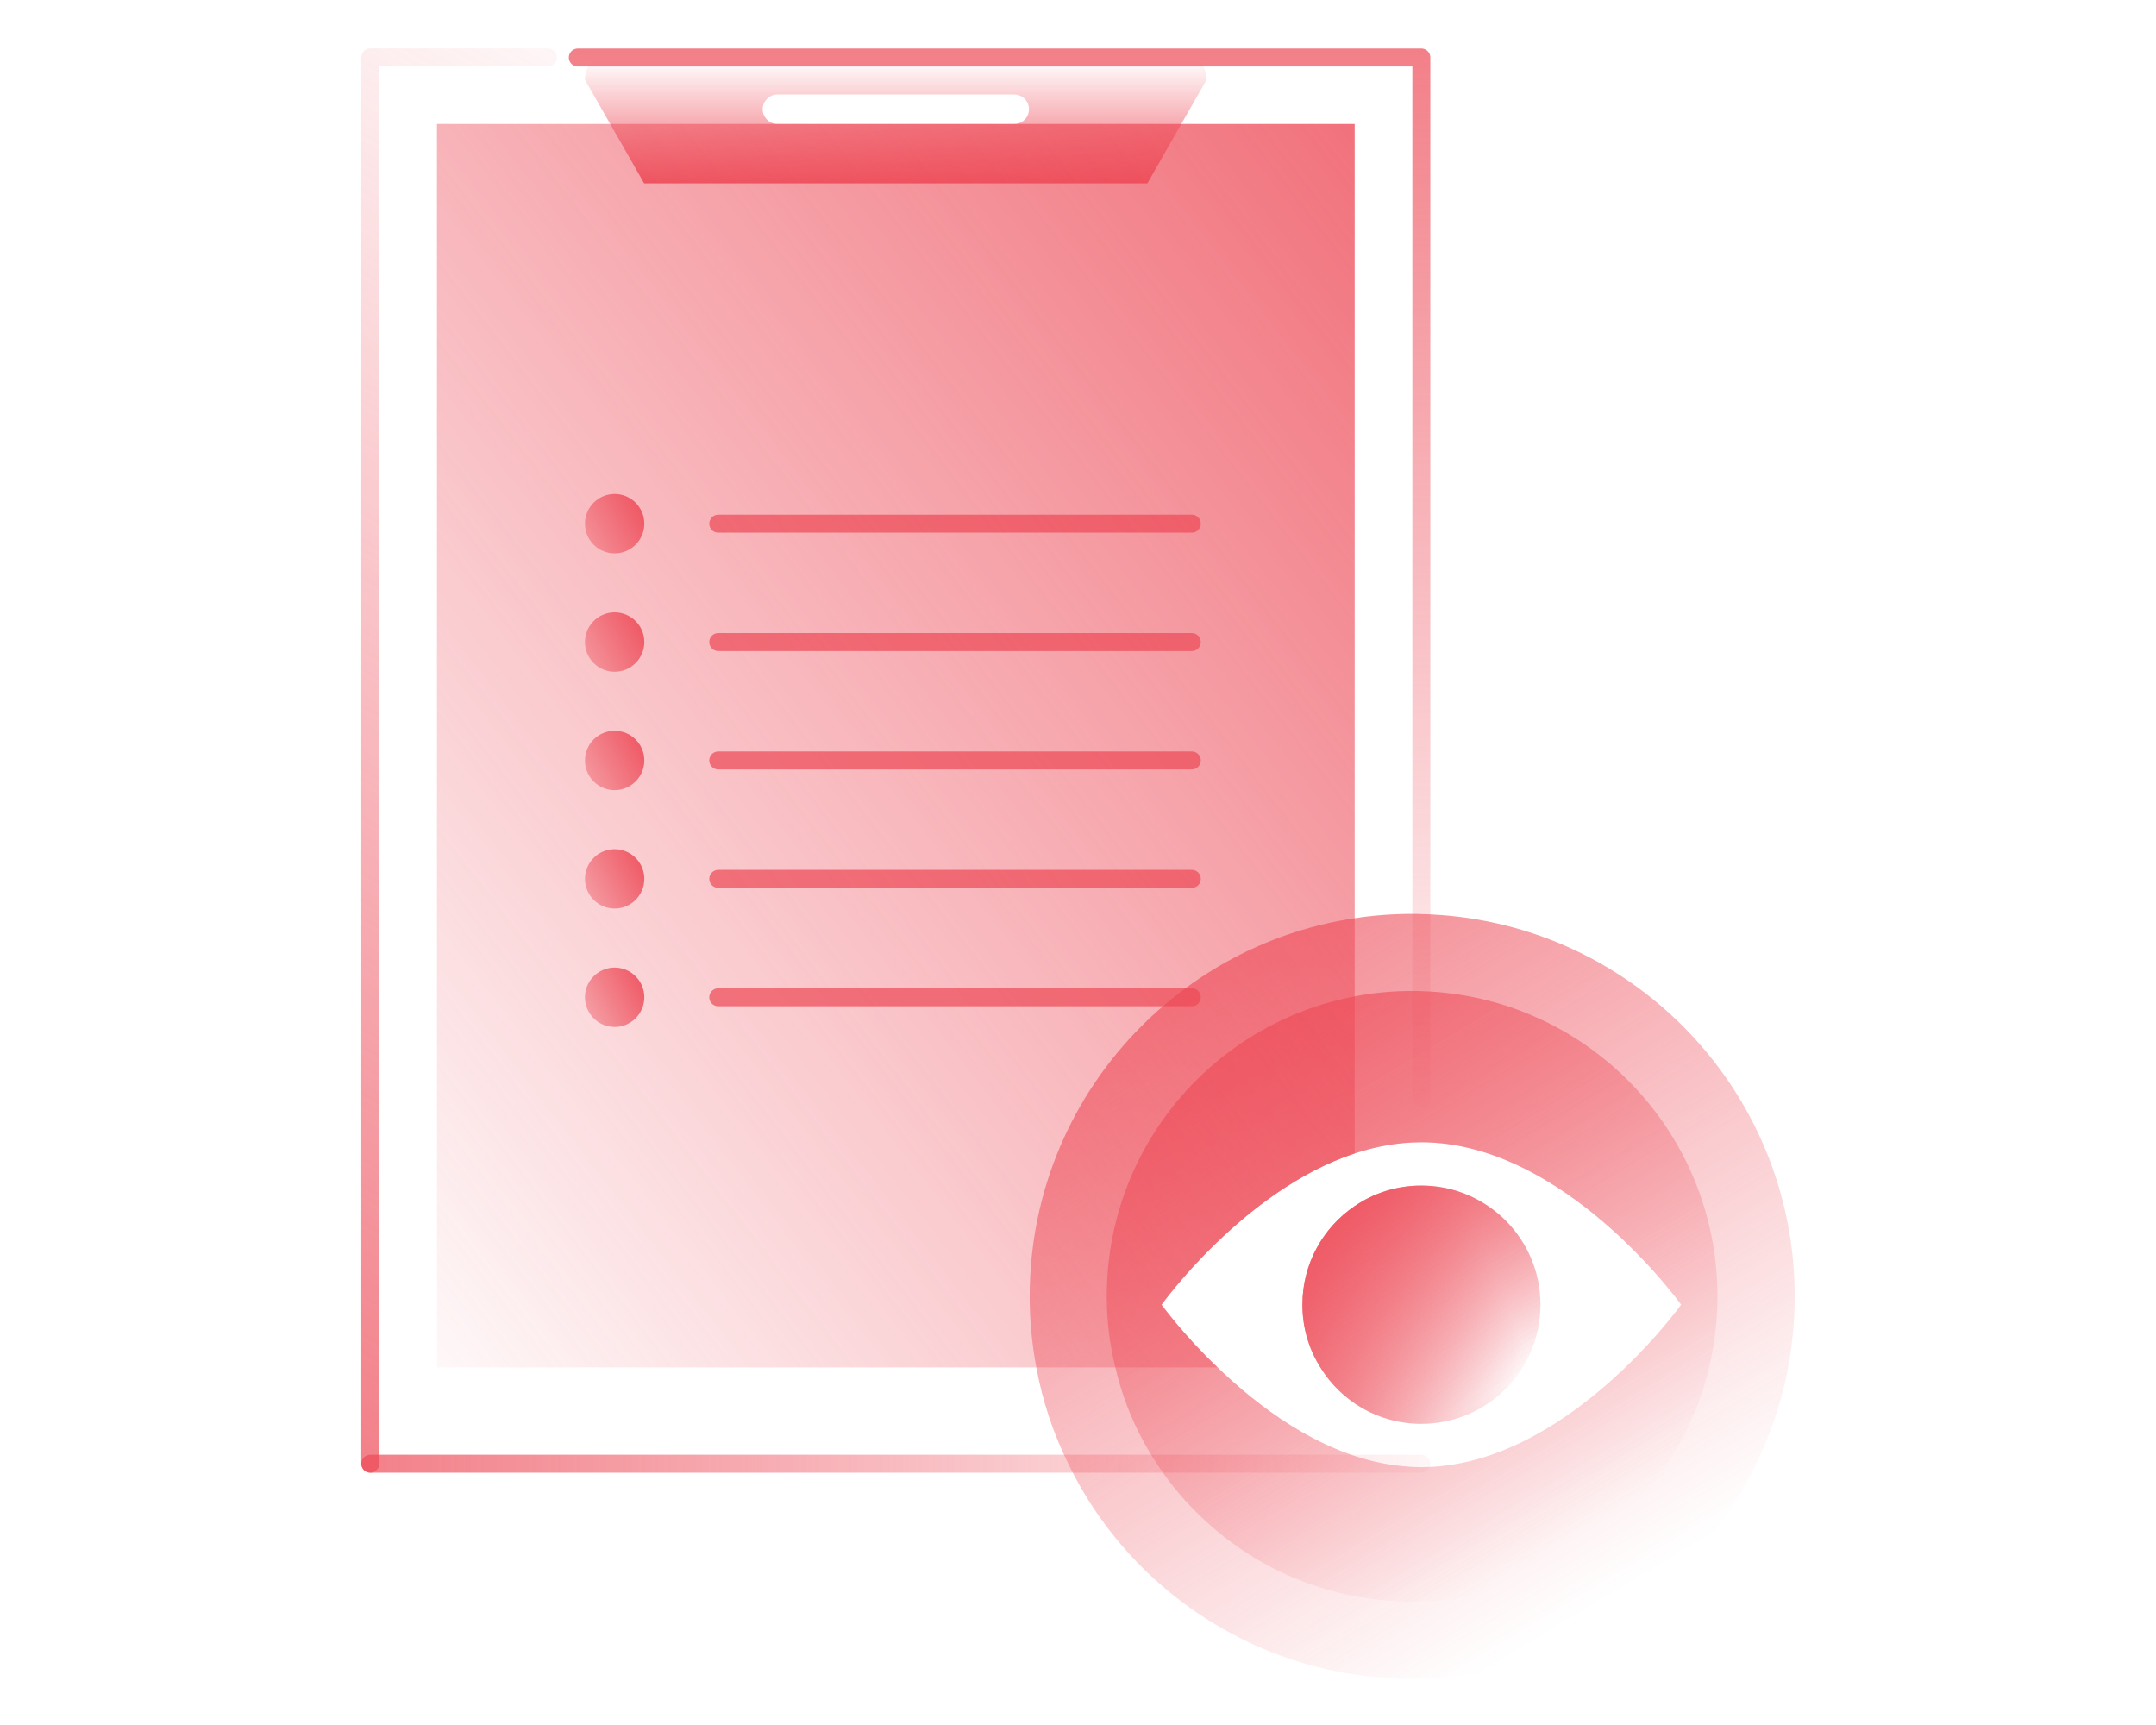 <?xml version="1.0" encoding="UTF-8"?><svg id="Layer_2" xmlns="http://www.w3.org/2000/svg" xmlns:xlink="http://www.w3.org/1999/xlink" viewBox="0 0 120 96"><defs><style>.cls-1{fill:url(#linear-gradient-15);}.cls-2{fill:url(#linear-gradient-13);}.cls-3{fill:url(#linear-gradient-2);}.cls-4{stroke:url(#linear-gradient-7);}.cls-4,.cls-5,.cls-6{stroke-linejoin:round;}.cls-4,.cls-5,.cls-6,.cls-7{fill:none;stroke-linecap:round;}.cls-8{fill:url(#linear-gradient-12);}.cls-9{fill:url(#linear-gradient-4);}.cls-10{fill:url(#linear-gradient-3);}.cls-11{fill:url(#linear-gradient-5);}.cls-12{fill:url(#linear-gradient-8);}.cls-5{stroke:url(#linear-gradient-10);}.cls-6{stroke:url(#linear-gradient-9);}.cls-13{fill:url(#linear-gradient-14);}.cls-14{fill:url(#linear-gradient-11);}.cls-15{fill:url(#linear-gradient-6);}.cls-7{isolation:isolate;opacity:.7;stroke:#ed4956;stroke-miterlimit:10;}.cls-16{fill:url(#linear-gradient);}</style><linearGradient id="linear-gradient" x1="83.261" y1="70.982" x2="64.152" y2="78.475" gradientUnits="userSpaceOnUse"><stop offset="0" stop-color="#ed4956" stop-opacity="0"/><stop offset="1" stop-color="#ed4956"/></linearGradient><linearGradient id="linear-gradient-2" x1="82.32" y1="77.94" x2="71.776" y2="60.386" xlink:href="#linear-gradient"/><linearGradient id="linear-gradient-3" x1="88.887" y1="89.274" x2="55.025" y2="32.895" xlink:href="#linear-gradient"/><linearGradient id="linear-gradient-4" x1="82.322" y1="77.944" x2="71.772" y2="60.381" xlink:href="#linear-gradient"/><linearGradient id="linear-gradient-5" x1="86.814" y1="85.819" x2="59.768" y2="40.794" xlink:href="#linear-gradient"/><linearGradient id="linear-gradient-6" x1="49.856" y1="442.724" x2="49.856" y2="434.853" gradientTransform="translate(0 446) scale(1 -1)" xlink:href="#linear-gradient"/><linearGradient id="linear-gradient-7" x1="40.278" y1="437.738" x2="3.414" y2="373.894" gradientTransform="translate(0 446) scale(1 -1)" gradientUnits="userSpaceOnUse"><stop offset="0" stop-color="#ed4956" stop-opacity=".05"/><stop offset="1" stop-color="#ed4956" stop-opacity=".7"/></linearGradient><linearGradient id="linear-gradient-8" x1="12.127" y1="67.738" x2="100.89" y2="-.926" xlink:href="#linear-gradient"/><linearGradient id="linear-gradient-9" x1="55.635" y1="61.652" x2="55.635" y2="2.7" gradientTransform="matrix(1,0,0,1,0,0)" xlink:href="#linear-gradient-7"/><linearGradient id="linear-gradient-10" x1="-4498.193" y1="-1760.542" x2="-4438.699" y2="-1760.542" gradientTransform="translate(-4418.59 1842) rotate(-180) scale(1 -1)" xlink:href="#linear-gradient-7"/><linearGradient id="linear-gradient-11" x1="29.793" y1="414.534" x2="36.702" y2="418.169" gradientTransform="translate(0 446) scale(1 -1)" xlink:href="#linear-gradient"/><linearGradient id="linear-gradient-12" x1="29.793" y1="407.944" x2="36.702" y2="411.58" gradientTransform="translate(0 446) scale(1 -1)" xlink:href="#linear-gradient"/><linearGradient id="linear-gradient-13" x1="29.793" y1="401.355" x2="36.702" y2="404.99" gradientTransform="translate(0 446) scale(1 -1)" xlink:href="#linear-gradient"/><linearGradient id="linear-gradient-14" x1="29.793" y1="394.766" x2="36.702" y2="398.401" gradientTransform="translate(0 446) scale(1 -1)" xlink:href="#linear-gradient"/><linearGradient id="linear-gradient-15" x1="29.793" y1="388.176" x2="36.702" y2="391.811" gradientTransform="translate(0 446) scale(1 -1)" xlink:href="#linear-gradient"/></defs><path class="cls-16" d="M85.74,72.61c0,3.66-2.97,6.63-6.63,6.63-2.38,0-4.46-1.25-5.62-3.14-.64-1.01-1-2.21-1-3.49,0-2.28,1.15-4.3,2.91-5.49,1.05-.72,2.33-1.14,3.71-1.14,3.66,0,6.63,2.97,6.63,6.63Z"/><path class="cls-3" d="M85.74,72.61c0,3.66-2.97,6.63-6.63,6.63-2.38,0-4.46-1.25-5.62-3.14-.64-1.01-1-2.21-1-3.49,0-2.28,1.15-4.3,2.91-5.49,1.05-.72,2.33-1.14,3.71-1.14,3.66,0,6.63,2.97,6.63,6.63Z"/><path class="cls-10" d="M79.11,50.87c-.17-.01-.34-.01-.51-.01-1.09,0-2.16.08-3.2.24-4.6.69-8.71,2.85-11.86,6-3.85,3.85-6.23,9.17-6.23,15.05,0,1.35.13,2.67.37,3.95.35,1.89.95,3.69,1.78,5.36,1.03,2.14,2.42,4.07,4.08,5.74,3.86,3.85,9.18,6.23,15.06,6.23s11.2-2.38,15.06-6.23c3.85-3.86,6.23-9.18,6.23-15.05,0-11.59-9.26-21.01-20.78-21.28ZM67.77,76.1c-1.95-1.86-3.12-3.49-3.12-3.49,0,0,4.56-6.37,10.75-8.42,1.18-.39,2.43-.62,3.71-.62,7.99,0,14.46,9.04,14.46,9.04,0,0-6.47,9.04-14.46,9.04-.69,0-1.36-.07-2.02-.19-3.77-.69-7.07-3.19-9.32-5.36Z"/><path class="cls-9" d="M85.74,72.61c0,3.66-2.97,6.63-6.63,6.63-2.38,0-4.46-1.25-5.62-3.14-.64-1.01-1-2.21-1-3.49,0-2.28,1.15-4.3,2.91-5.49,1.05-.72,2.33-1.14,3.71-1.14,3.66,0,6.63,2.97,6.63,6.63Z"/><path class="cls-11" d="M79.11,55.16c-.17-.01-.34-.01-.52-.01-1.09,0-2.16.1-3.19.3-3.41.65-6.46,2.31-8.82,4.67-3.08,3.08-4.98,7.32-4.98,12.02,0,1.36.16,2.69.48,3.96.45,1.94,1.24,3.75,2.31,5.36.63.97,1.37,1.88,2.19,2.69,3.07,3.08,7.32,4.98,12.01,4.98s8.95-1.9,12.02-4.98c3.08-3.07,4.98-7.32,4.98-12.01,0-9.21-7.33-16.71-16.48-16.98ZM79.11,81.65c-.69,0-1.36-.07-2.02-.19-3.77-.69-7.07-3.19-9.32-5.36-1.95-1.86-3.12-3.49-3.12-3.49,0,0,4.56-6.37,10.75-8.42,1.18-.39,2.43-.62,3.71-.62,7.99,0,14.46,9.04,14.46,9.04,0,0-6.47,9.04-14.46,9.04Z"/><path class="cls-15" d="M65.514,2.785h-31.305c-.911,0-1.652.741-1.652,1.652l3.295,5.768h28.01l3.295-5.768c0-.911-.741-1.652-1.652-1.652h.01ZM56.451,6.901h-13.179c-.451,0-.821-.37-.821-.821s.37-.821.821-.821h13.179c.451,0,.821.37.821.821s-.37.821-.821.821Z"/><polyline class="cls-4" points="20.609 81.458 20.609 3.196 30.503 3.196"/><line class="cls-7" x1="39.977" y1="29.143" x2="66.335" y2="29.143"/><line class="cls-7" x1="39.977" y1="35.732" x2="66.335" y2="35.732"/><line class="cls-7" x1="39.977" y1="48.911" x2="66.335" y2="48.911"/><path class="cls-12" d="M75.4,6.9v57.29c-6.19,2.05-10.75,8.42-10.75,8.42,0,0,1.17,1.63,3.12,3.49H24.32V6.9h51.08Z"/><polyline class="cls-6" points="79.11 61.152 79.11 55.16 79.11 50.87 79.11 3.2 32.16 3.2"/><line class="cls-5" x1="20.609" y1="81.458" x2="79.103" y2="81.458"/><line class="cls-7" x1="39.977" y1="55.501" x2="66.335" y2="55.501"/><circle class="cls-14" cx="34.209" cy="29.143" r="1.652"/><circle class="cls-8" cx="34.209" cy="35.732" r="1.652"/><circle class="cls-2" cx="34.209" cy="42.322" r="1.652"/><circle class="cls-13" cx="34.209" cy="48.911" r="1.652"/><circle class="cls-1" cx="34.209" cy="55.501" r="1.652"/><line class="cls-7" x1="39.977" y1="42.322" x2="66.335" y2="42.322"/></svg>